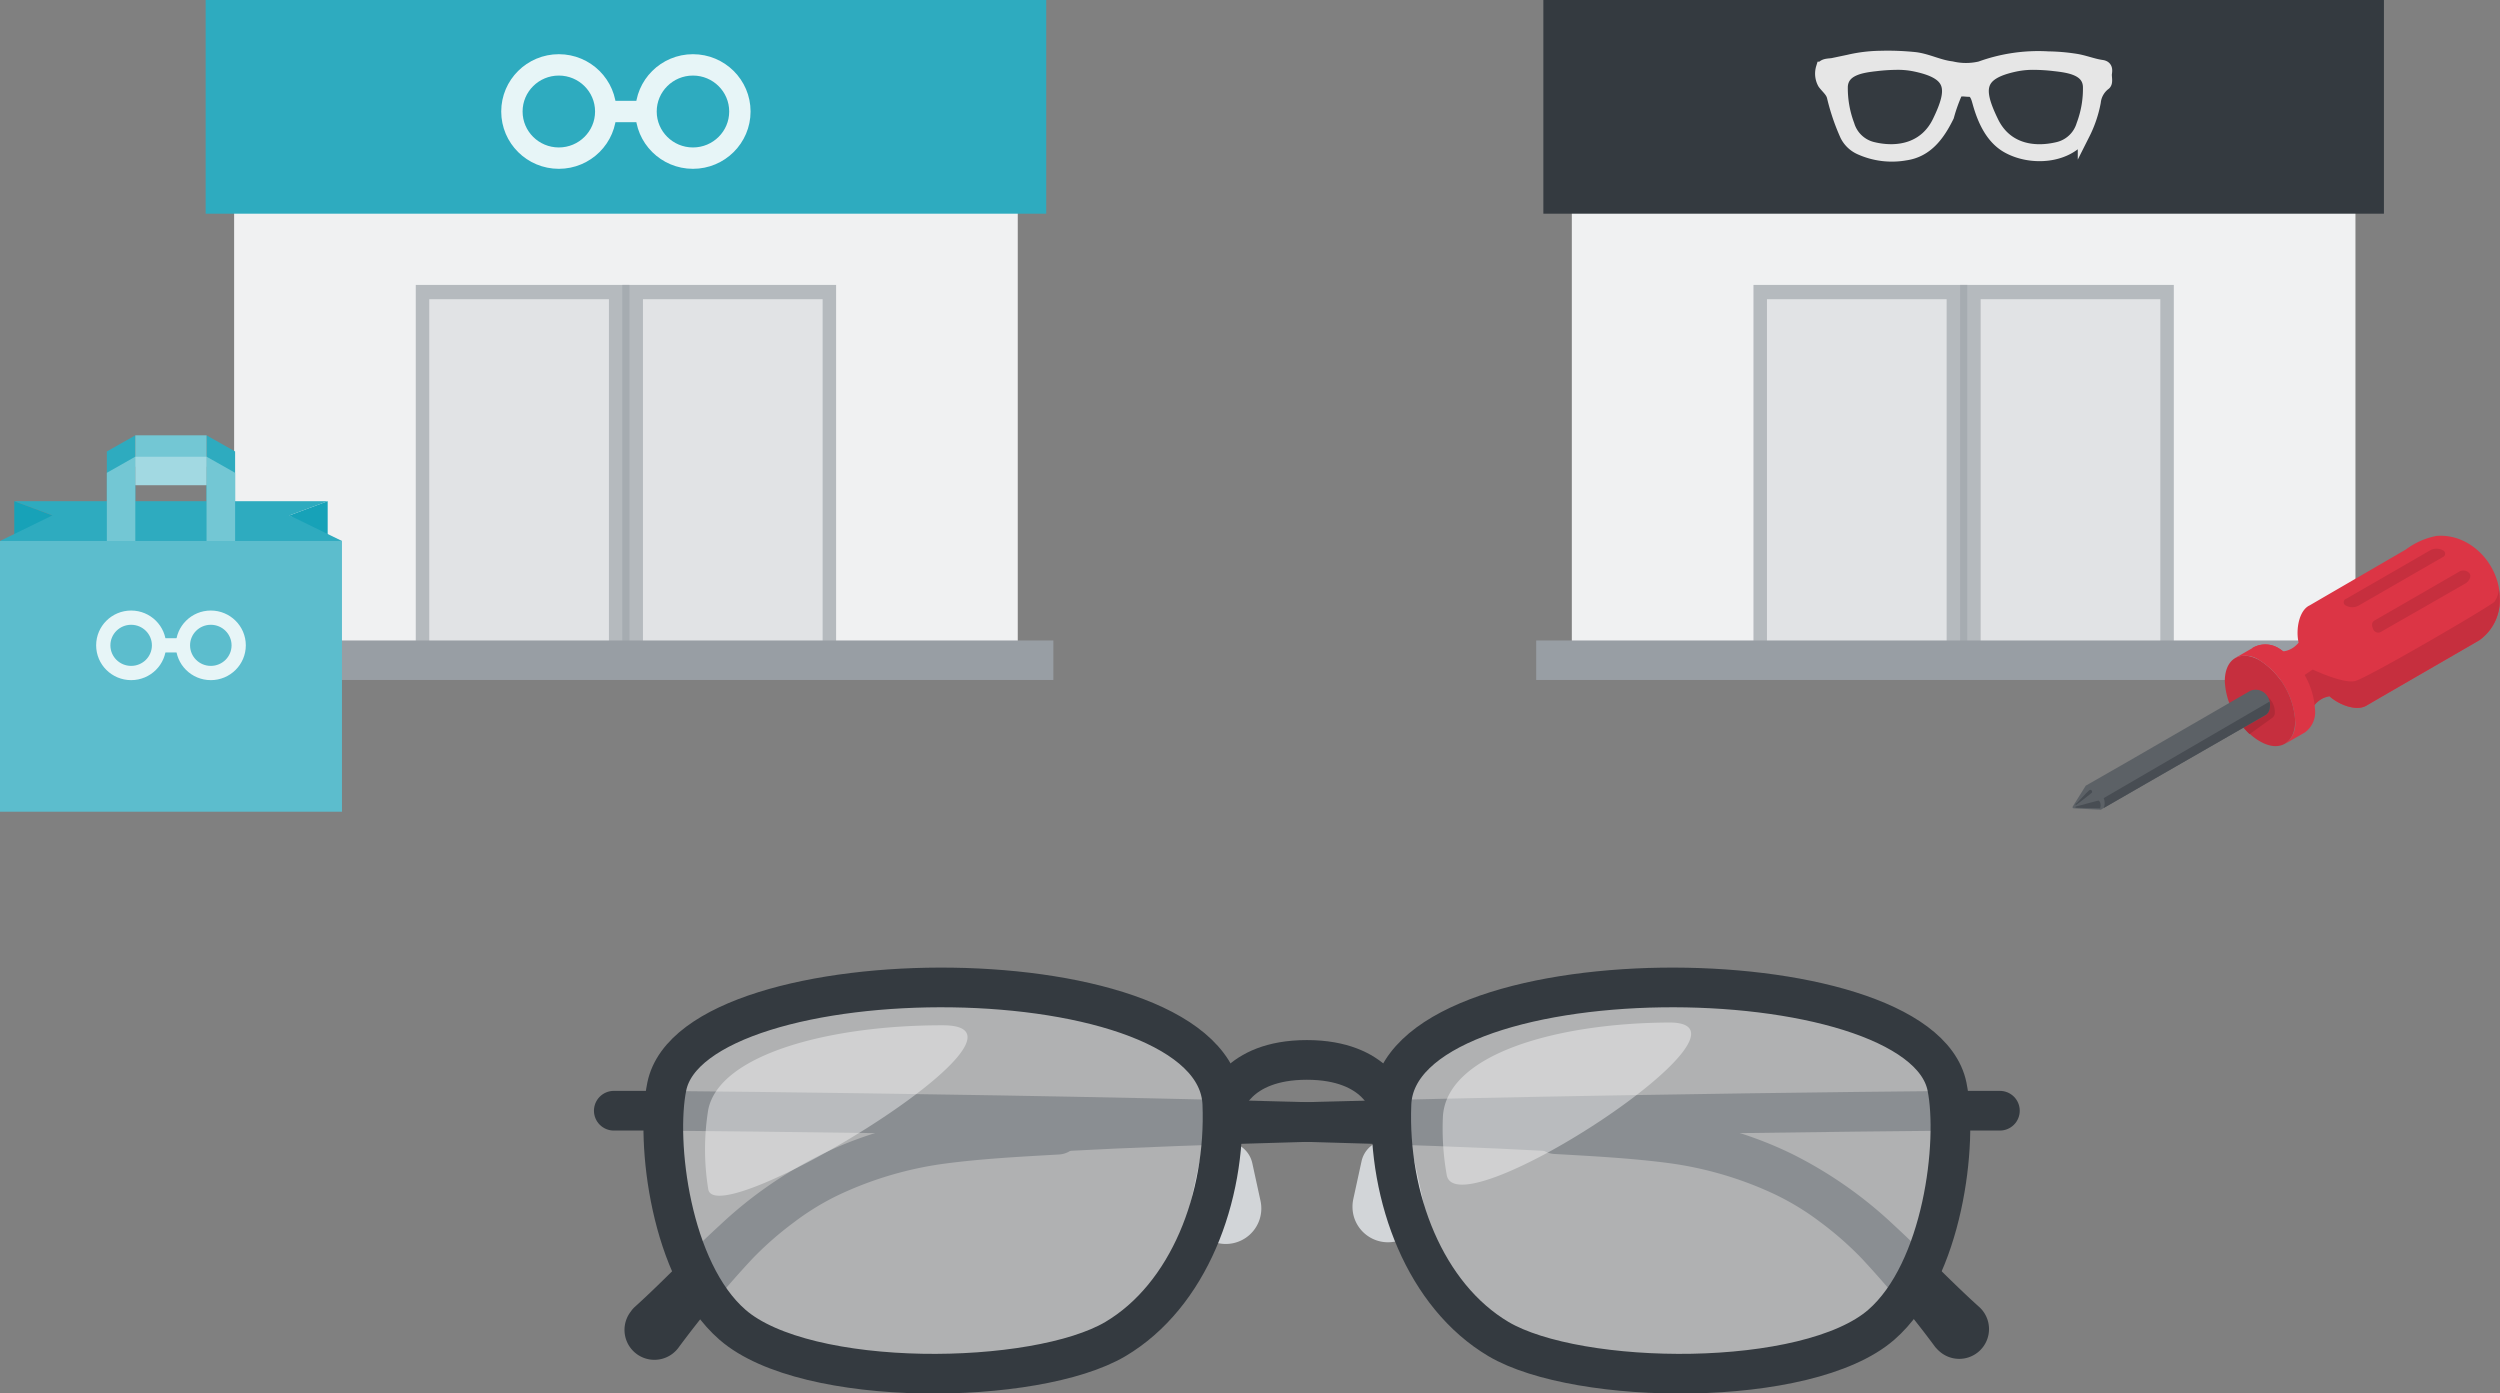 <svg xmlns="http://www.w3.org/2000/svg" viewBox="0 0 252 140.46"><rect x="0" y="0" width="252" height="140.46" fill="#808080" stroke="none"/><rect x="23.6" y="7.18" width="78.99" height="57.44" style="fill:#f0f1f2"/><rect x="20.73" width="84.73" height="21.54" style="fill:#2eabbf"/><rect x="41.91" y="28.72" width="42.37" height="35.9" style="fill:#b5babe"/><rect x="43.27" y="30.16" width="18.11" height="34.47" style="fill:#e1e3e5"/><rect x="64.81" y="30.16" width="18.11" height="34.47" style="fill:#e1e3e5"/><rect x="62.73" y="28.72" width="0.72" height="35.9" style="fill:#a6acb1"/><rect x="20.01" y="64.56" width="86.17" height="3.98" style="fill:#989ea4"/><ellipse cx="56.33" cy="11.24" rx="4.73" ry="4.7" style="fill:none;stroke:#e7f5f7;stroke-miterlimit:10;stroke-width:2.154px"/><ellipse cx="69.85" cy="11.24" rx="4.73" ry="4.7" style="fill:none;stroke:#e7f5f7;stroke-miterlimit:10;stroke-width:2.154px"/><line x1="61.06" y1="11.24" x2="65.12" y2="11.24" style="fill:none;stroke:#e7f5f7;stroke-miterlimit:10;stroke-width:2.154px"/><polygon points="1.44 50.52 1.44 54.82 5.29 51.95 1.44 50.52" style="fill:#17a2b8"/><polygon points="33.03 50.52 33.03 54.82 29.18 51.95 33.03 50.52" style="fill:#17a2b8"/><polygon points="34.47 54.53 29.18 51.95 33.03 50.52 23.7 50.52 23.7 45.51 20.82 43.88 20.82 50.52 13.64 50.52 13.64 43.88 10.77 45.51 10.77 50.52 1.44 50.52 5.29 51.95 0 54.53 34.47 54.53" style="fill:#2eabbf"/><rect x="13.64" y="43.88" width="7.18" height="3.17" style="fill:#73c7d4"/><rect y="54.53" width="34.47" height="27.29" style="fill:#5cbdcd"/><polygon points="10.77 54.53 10.77 47.66 13.64 46.03 13.64 54.53 10.77 54.53" style="fill:#73c7d4"/><polygon points="23.7 54.53 23.7 47.66 20.82 46.03 20.82 54.53 23.7 54.53" style="fill:#73c7d4"/><rect x="13.64" y="46.04" width="7.18" height="2.87" style="fill:#a2d9e2"/><ellipse cx="13.22" cy="65.05" rx="2.81" ry="2.79" style="fill:none;stroke:#e7f5f7;stroke-miterlimit:10;stroke-width:1.436px"/><ellipse cx="21.25" cy="65.05" rx="2.81" ry="2.79" style="fill:none;stroke:#e7f5f7;stroke-miterlimit:10;stroke-width:1.436px"/><line x1="16.03" y1="65.05" x2="18.44" y2="65.05" style="fill:none;stroke:#e7f5f7;stroke-miterlimit:10;stroke-width:1.436px"/><rect x="158.44" y="7.18" width="78.99" height="57.44" style="fill:#f0f1f2"/><rect x="155.57" width="84.73" height="21.54" style="fill:#343a40"/><path d="M206.47,5.8a17.09,17.09,0,0,0-6.85,1,6.3,6.3,0,0,1-2.9,0c-1.27-.15-2.34-.74-3.61-.92a26.73,26.73,0,0,0-3.58-.14,14.8,14.8,0,0,0-3.18.39l-1.57.33c-.36.08-.91,0-1.11.38a2,2,0,0,0,.16,1.55c.3.42.81.8.94,1.36a21.48,21.48,0,0,0,1.32,3.89,2.87,2.87,0,0,0,1.38,1.33,7.8,7.8,0,0,0,4.6.58c2.19-.31,3.38-2,4.28-3.83a16.63,16.63,0,0,1,.83-2.34c.26-.42.88-.24,1.32-.24.65,0,.81.73.95,1.22.48,1.72,1.29,3.55,2.89,4.45,2.39,1.35,6.16,1.1,7.72-1.33a12,12,0,0,0,1.08-3.19,2.62,2.62,0,0,1,1-1.8c.26-.15.08-.73.12-1.06s.12-.7-.4-.77c-.92-.13-1.8-.51-2.74-.64A19.5,19.5,0,0,0,206.47,5.8Zm-15.39.62a8.57,8.57,0,0,1,2,.18c3.83.81,3.91,2.38,2.33,5.64-1.28,2.66-3.94,3.33-6.62,2.69a3.4,3.4,0,0,1-2.48-2.34,10.54,10.54,0,0,1-.67-3.88c.1-1.75,2.08-2,3.5-2.16A18.8,18.8,0,0,1,191.08,6.42Zm14,0a18.44,18.44,0,0,1,2,.13c1.42.16,3.41.41,3.5,2.16a10.33,10.33,0,0,1-.66,3.88,3.4,3.4,0,0,1-2.48,2.34c-2.68.64-5.34,0-6.62-2.69-1.58-3.26-1.5-4.83,2.32-5.64A8.71,8.71,0,0,1,205.06,6.42Z" style="fill:#e6e6e6;stroke:#e6e6e6;stroke-miterlimit:10;stroke-width:1.242px"/><rect x="176.75" y="28.72" width="42.37" height="35.9" style="fill:#b5babe"/><rect x="178.11" y="30.16" width="18.11" height="34.47" style="fill:#e1e3e5"/><rect x="199.65" y="30.16" width="18.11" height="34.47" style="fill:#e1e3e5"/><rect x="197.58" y="28.72" width="0.72" height="35.9" style="fill:#a6acb1"/><rect x="154.85" y="64.56" width="86.17" height="3.98" style="fill:#989ea4"/><path d="M156.81,114.06c-28.69-1.58-90.67-2.1-90.67-2.1" style="fill:none;stroke:#343a40;stroke-linecap:round;stroke-miterlimit:10;stroke-width:4px"/><path d="M195.13,135.86a103.56,103.56,0,0,0-7.46-9,33.59,33.59,0,0,0-4.18-3.67,26.44,26.44,0,0,0-4.69-2.85,36.53,36.53,0,0,0-10.59-3.1c-3.7-.49-7.65-.7-11.53-.92h0a2.3,2.3,0,1,1,.26-4.6h0c4,.25,7.85.45,11.94,1,1,.17,2,.38,3,.57s2,.49,3,.77a38.63,38.63,0,0,1,5.82,2.29,42.68,42.68,0,0,1,10.18,7.12c3,2.76,5.74,5.68,8.61,8.26a3,3,0,0,1-4,4.48,3.3,3.3,0,0,1-.37-.38Z" style="fill:#343a40"/><path d="M106.66,114.06c28.69-1.58,90.67-2.1,90.67-2.1" style="fill:none;stroke:#343a40;stroke-linecap:round;stroke-miterlimit:10;stroke-width:4px"/><path d="M63.94,131.78c2.87-2.58,5.58-5.5,8.6-8.26a42.54,42.54,0,0,1,10.19-7.12,38.63,38.63,0,0,1,5.82-2.29c1-.28,2-.53,3-.77s2-.4,3-.57c4.09-.56,8-.76,11.93-1a2.3,2.3,0,0,1,.29,4.6h0c-3.87.22-7.83.43-11.52.92a36.44,36.44,0,0,0-10.59,3.1A26.09,26.09,0,0,0,80,123.23a33.59,33.59,0,0,0-4.18,3.67,103.63,103.63,0,0,0-7.47,9h0a3,3,0,1,1-4.77-3.69A2.81,2.81,0,0,1,63.94,131.78Z" style="fill:#343a40"/><path d="M126.23,117.24l.83,3.81a3.58,3.58,0,0,1-7,1.52,3.39,3.39,0,0,1,0-1.52l.82-3.81a2.74,2.74,0,0,1,5.35,0Z" style="fill:#d2d5d8"/><path d="M142.58,117.07l.83,3.81a3.58,3.58,0,0,1-7,1.52,3.71,3.71,0,0,1,0-1.52l.83-3.81a2.73,2.73,0,0,1,5.34,0Z" style="fill:#d2d5d8"/><line x1="196.51" y1="111.96" x2="201.59" y2="111.96" style="fill:none;stroke:#343a40;stroke-linecap:round;stroke-miterlimit:10;stroke-width:4px"/><line x1="61.87" y1="111.96" x2="66.95" y2="111.96" style="fill:none;stroke:#343a40;stroke-linecap:round;stroke-miterlimit:10;stroke-width:4px"/><path d="M73.83,133.53c-6.25-5.44-7.76-18.43-6.62-24,2.73-13.53,55.39-13.69,56,1.75.38,9.48-3.4,19.32-10.78,23.7C104.39,139.72,81.25,140,73.83,133.53Z" style="fill:#e1e3e5;fill-opacity:0.5;stroke:#343a40;stroke-miterlimit:10;stroke-width:4px"/><path d="M71.39,119.86a24.93,24.93,0,0,1,0-8c1.13-5.63,12.4-8.54,23.7-8.51C106.89,103.41,72.06,124.51,71.39,119.86Z" style="fill:#fff;fill-opacity:0.4"/><path d="M189.64,133.53c6.24-5.44,7.75-18.43,6.62-24-2.74-13.53-55.39-13.69-56,1.75-.38,9.48,3.41,19.32,10.79,23.7C159.08,139.72,182.21,140,189.64,133.53Z" style="fill:#e1e3e5;fill-opacity:0.5;stroke:#343a40;stroke-miterlimit:10;stroke-width:4px"/><path d="M168.22,103.07c-11.28.06-22.53,3.18-22.78,9.59a26.65,26.65,0,0,0,.39,5.78C146.85,124.13,179.12,103,168.22,103.07Z" style="fill:#fff;fill-opacity:0.4"/><path d="M140.06,111.39s-1.14-4.55-8.33-4.55-8.32,4.55-8.32,4.55" style="fill:none;stroke:#343a40;stroke-linecap:round;stroke-linejoin:round;stroke-width:4px"/><path d="M249.91,64.54,240,70.27l-1.39.81c-1,.67-2.79,0-3.8-.9a2.38,2.38,0,0,0-1.52.91c-.62-.63-1.43-1.4-2.28-2.18-1.47-1.36-3.06-2.75-4-3.58a2.66,2.66,0,0,1,3.12.33,2.24,2.24,0,0,0,1.3-.6h0a2.37,2.37,0,0,0,.27-.28c-.31-1.36.06-3.26,1.1-3.75l1.39-.81,8.32-4.83a7.49,7.49,0,0,1,3.1-1.37c3.16-.25,5.84,2.39,6.3,5.37a7.2,7.2,0,0,1,.07.8A4.93,4.93,0,0,1,249.91,64.54Z" style="fill:#dc3545"/><path d="M249.91,64.54,240,70.27l-1.39.81c-1,.67-2.79,0-3.8-.9a2.38,2.38,0,0,0-1.52.91c-.62-.63-1.43-1.4-2.28-2.18l2.11-1.42s3.07,1.45,4.27,1.16,13.55-7.48,14.06-8a2.56,2.56,0,0,0,.44-1.29,7.2,7.2,0,0,1,.07.8A4.93,4.93,0,0,1,249.91,64.54Z" style="fill:#c62f3e"/><path d="M227.86,74.76a5.28,5.28,0,0,1-1.1-.81,7.9,7.9,0,0,1-1.35-1.67,7.43,7.43,0,0,1-1.15-3.6c0-2.27,1.54-3.22,3.5-2.13a7.8,7.8,0,0,1,3.59,6.08C231.37,74.89,229.81,75.85,227.86,74.76Z" style="fill:#c62f3e"/><path d="M229,72.39,226.76,74a7.9,7.9,0,0,1-1.35-1.67l3-2.22a2,2,0,0,1,.89,1.79A.63.63,0,0,1,229,72.39Z" style="fill:#b02a37"/><path d="M225.3,66.33l2-1.15a2.5,2.5,0,0,1,2.46.21,7.81,7.81,0,0,1,3.59,6.08,2.53,2.53,0,0,1-1,2.35l-2,1.15a2.52,2.52,0,0,0,1-2.34,7.78,7.78,0,0,0-3.6-6.08A2.46,2.46,0,0,0,225.3,66.33Z" style="fill:#dc3545"/><path d="M245,55.45l-8.49,4.9a.37.37,0,0,0,0,.71,1.32,1.32,0,0,0,1.21,0l8.5-4.9a.37.37,0,0,0,0-.7A1.32,1.32,0,0,0,245,55.45Z" style="fill:#c62f3e"/><path d="M248.5,58.82l-8.43,4.83a.55.55,0,0,1-.86-.25c-.15-.35-.18-.66.15-.86l8.5-4.9a.81.81,0,0,1,1.06.15C249.18,58.12,248.84,58.63,248.5,58.82Z" style="fill:#c62f3e"/><path d="M228.8,71.28a1,1,0,0,1-.35.74L216.3,79l-4.25,2.45-.28.17c-.05,0-2.11-.1-2.75-.14a.12.12,0,0,1-.09-.18l1.31-2.1,4-2.29,12.58-7.27a1.4,1.4,0,0,1,1.69.47,1.79,1.79,0,0,1,.28.64A1.38,1.38,0,0,1,228.8,71.28Z" style="fill:#5c6166"/><path d="M209.25,81.3s2.13-.58,2.25-.6.35.3.19.78l-2.4-.06C209.21,81.42,209.13,81.34,209.25,81.3Z" style="fill:#484d53"/><path d="M209.23,81.17s1.58-1.19,1.64-1.28-.05-.4-.29-.22S209.35,81,209.27,81,209.23,81.17,209.23,81.17Z" style="fill:#484d53"/><path d="M228.8,71.28a1,1,0,0,1-.35.74L216.3,79l-4.25,2.45a1.31,1.31,0,0,0,0-1l16.72-9.73A1.38,1.38,0,0,1,228.8,71.28Z" style="fill:#484d53"/></svg>